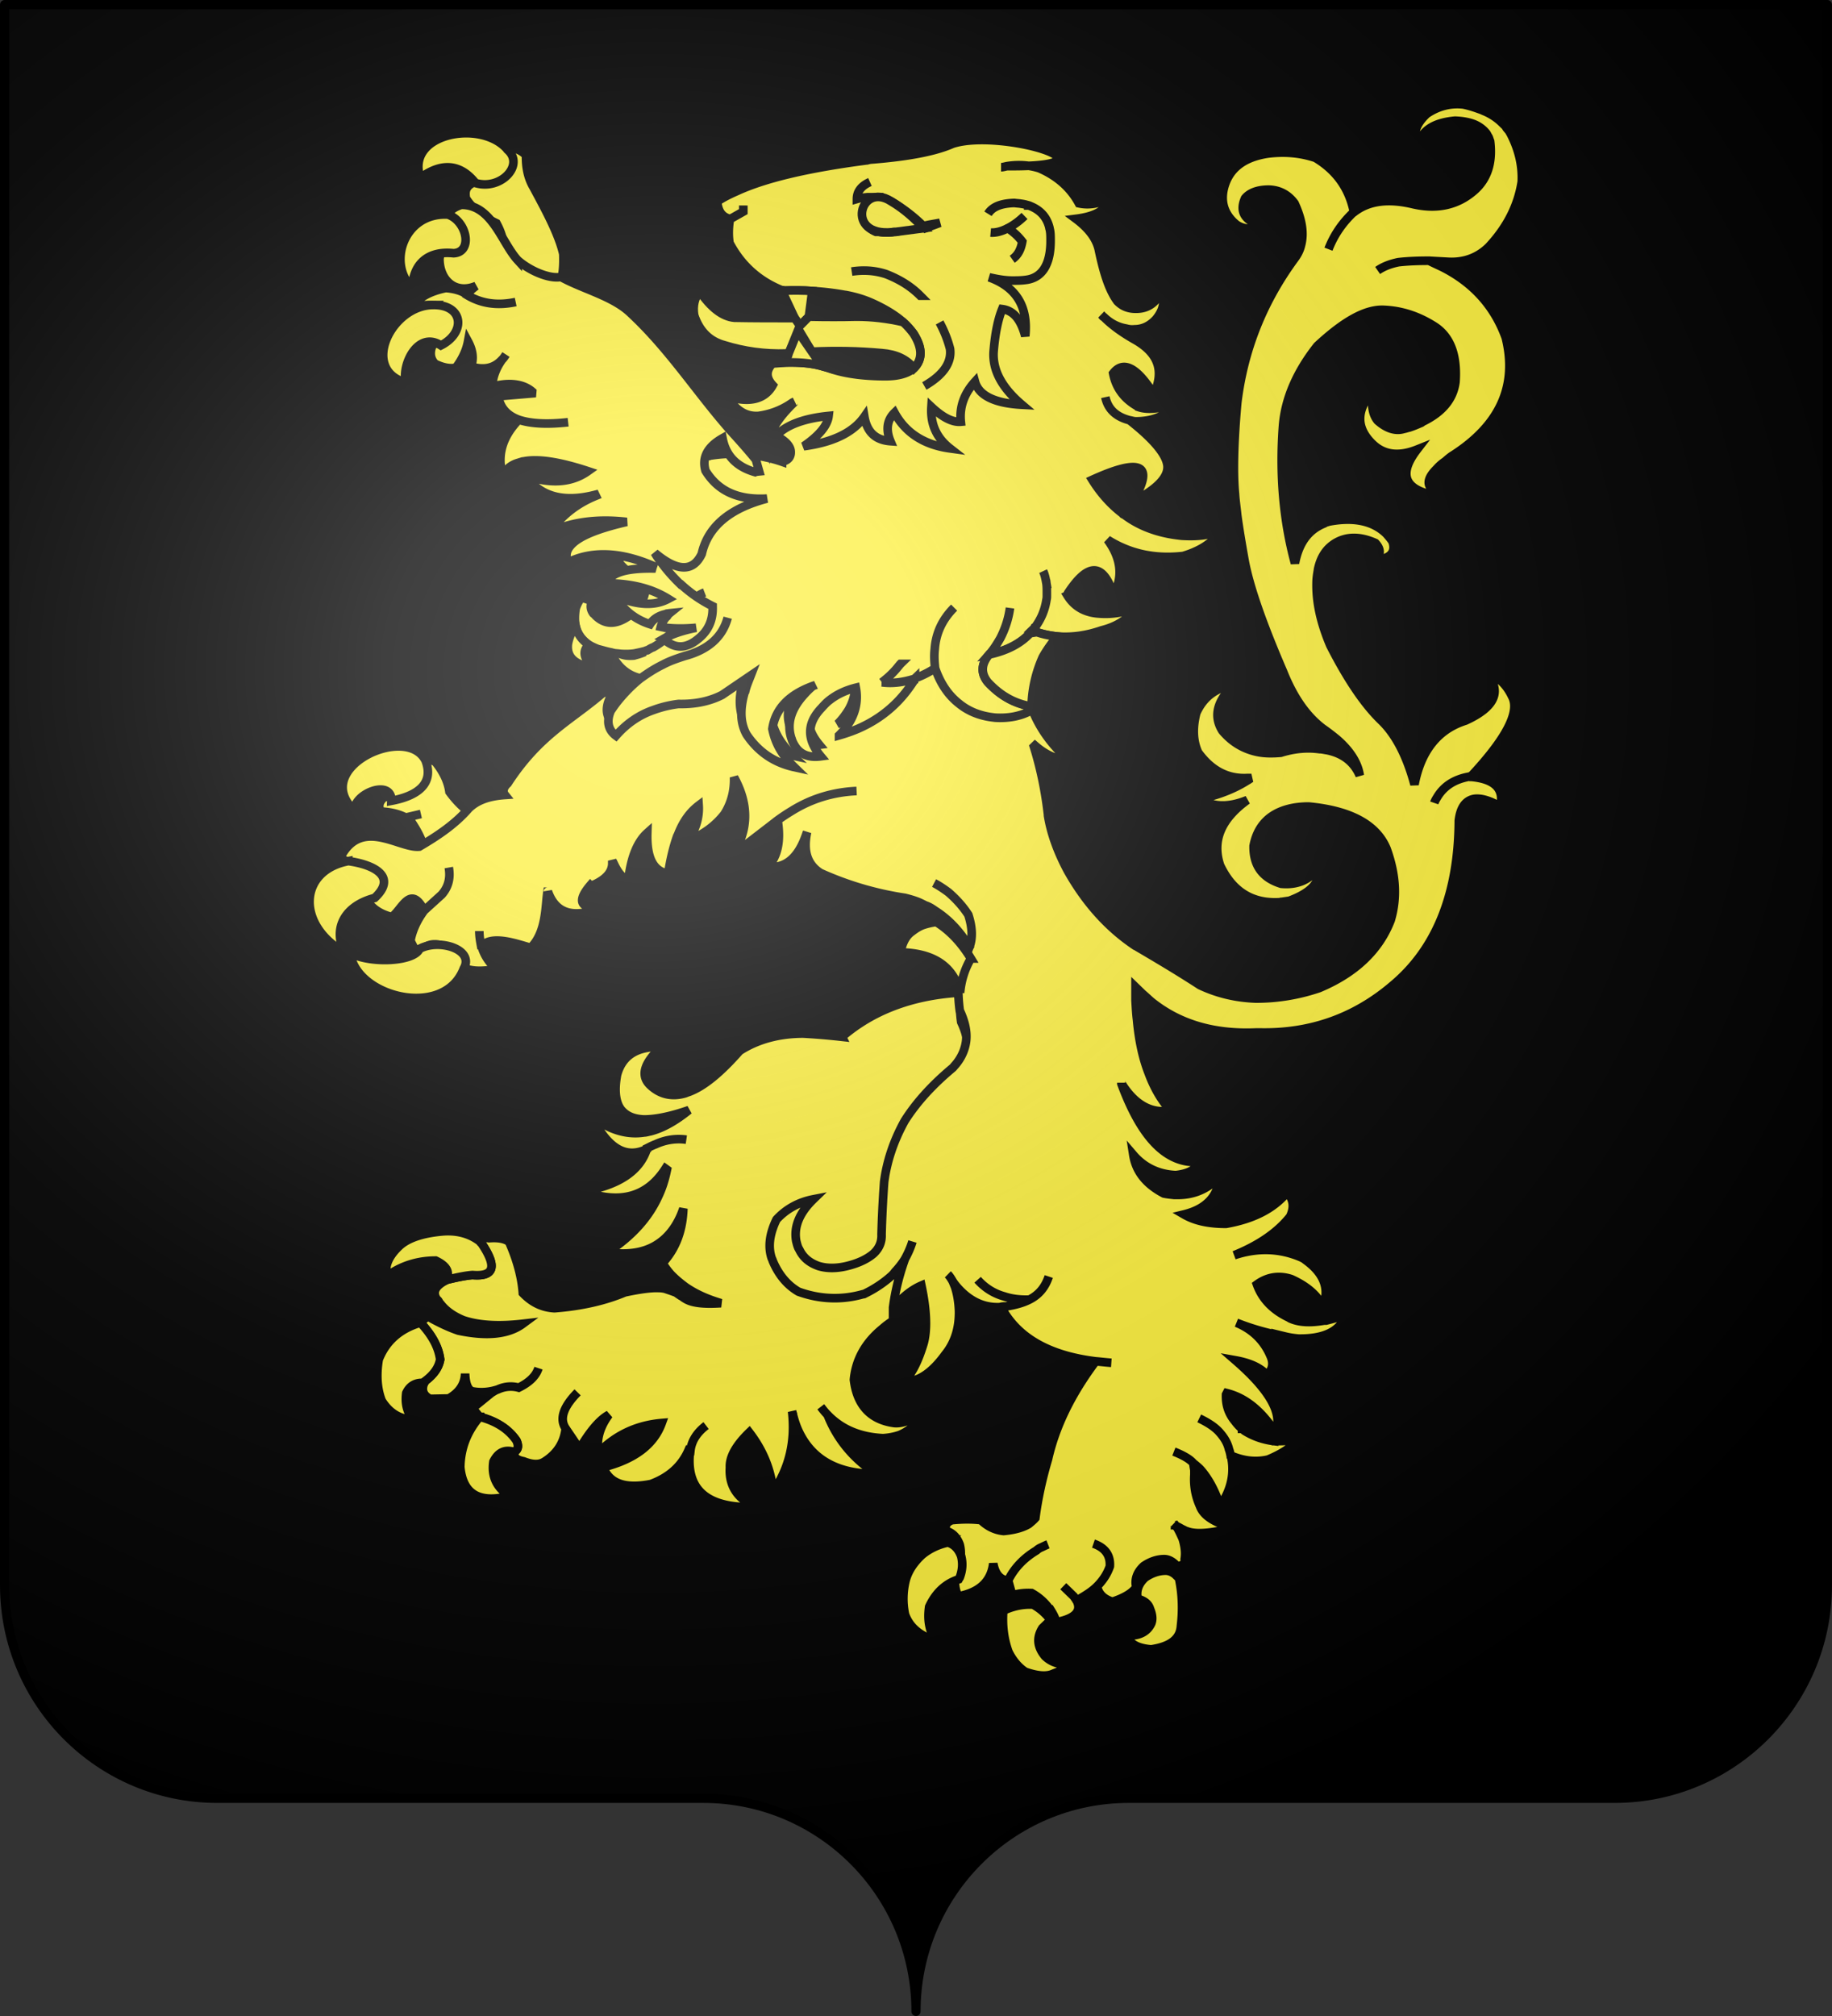 <svg xmlns="http://www.w3.org/2000/svg" xmlns:xlink="http://www.w3.org/1999/xlink" width="600.003" height="660" version="1.0"><rect width="100%" height="100%" fill="#333333" stroke="none"/><desc>Flag of Canton of Valais (Wallis)</desc><defs><radialGradient xlink:href="#a" id="b" cx="285.186" cy="200.448" r="300" fx="285.186" fy="200.448" gradientTransform="matrix(1.551 0 0 1.35 -152.894 151.099)" gradientUnits="userSpaceOnUse"/><linearGradient id="a"><stop offset="0" style="stop-color:white;stop-opacity:.314"/><stop offset=".19" style="stop-color:white;stop-opacity:.251"/><stop offset=".6" style="stop-color:#6b6b6b;stop-opacity:.125"/><stop offset="1" style="stop-color:black;stop-opacity:.125"/></linearGradient></defs><g style="display:inline"><g style="fill:#000"><g style="fill:#000;stroke:none;display:inline"><path d="M375 860.862c0-38.504 31.203-69.753 69.65-69.753h159.2c38.447 0 69.65-31.25 69.65-69.754V203.862h-597v517.493c0 38.504 31.203 69.754 69.65 69.754h159.2c38.447 0 69.65 31.25 69.65 69.753" style="fill:#000;fill-opacity:1;fill-rule:nonzero;stroke:none;stroke-width:3;stroke-linecap:round;stroke-linejoin:round;stroke-miterlimit:4;stroke-dasharray:none;stroke-dashoffset:0;stroke-opacity:1;display:inline" transform="translate(-75 -202.362)"/></g></g><g style="display:inline"><g style="fill:#fcef3c"><g style="display:inline;fill:#fcef3c"><g style="fill:#fcef3c"><path d="M127.179 291.142c.444 2.255-.023 4.401-1.268 6.563-3.056 2.447-6.908 4.156-11.427 5.123-1.78 1.543-2.126 3.311-1.049 4.924 3.51.184 6.252.886 8.618 2.098l5.291-1.234-5.291 1.234c.66.49 1.454 1.103 2.118 1.72 2.696 4.097 4.205 7.463 4.405 10.352 2.595-.05 5.177-.603 7.615-1.781 4.99-2.99 9.46-5.968 12.88-9.429-4.59-1.924-8.434-5.245-11.79-9.833q-.714-5.268-4.928-10.467c-2.1-.964-3.78-.68-5.174.73zM195.686 399.41c-.909 4.902-.649 8.8.908 11.44.52.88 1.168 1.509 1.947 2.137 1.686 1.258 3.763 1.886 6.488 2.012 4.022 0 9.213-1.006 15.701-3.269-4.671 3.772-9.083 6.286-13.495 7.416-.779.127-1.428.379-2.076.379-4.023.628-7.786 0-11.42-1.509-1.816-.755-3.633-1.886-5.32-3.017-.519-.502-1.038-1.13-1.817-1.509.39.629.779 1.258 1.038 1.886 5.32 10.058 11.42 13.327 18.427 9.932v-.252c.778-.377 1.427-.754 2.076-1.005.26-.126.52-.252.908-.377 3.504-1.635 7.267-2.138 10.77-1.635-3.503-.503-7.266 0-10.77 1.635-.389.125-.648.25-.908.377-.649.251-1.298.628-2.076 1.005v.252c-2.466 7.669-9.862 12.572-22.06 14.709 12.717 4.651 22.19 2.011 28.548-7.92l.52.377c-.65 3.143-1.558 6.159-2.856 8.926-3.503 7.92-9.602 14.457-17.907 19.863 6.488 1.007 12.068.252 16.35-2.136 4.542-2.514 8.045-6.914 10.122-13.074-.26 7.794-2.725 14.08-7.267 18.983 1.038 1.636 2.206 3.27 3.633 4.652 1.428 1.384 2.985 2.641 4.542 3.771 3.504 2.389 7.526 4.149 12.198 5.532-5.84.377-10.122 0-12.587-1.635-.65-.378-1.038-.755-1.428-1.007h-.13c-.778-.501-1.297-.878-1.427-1.005-1.946-.755-3.244-1.13-3.893-1.383-.649-.127-1.297-.252-2.206-.252-2.595-.125-6.488.378-11.808 1.509-6.878 2.892-14.923 4.777-24.525 5.53-2.206-.125-4.153-.628-5.97-1.507q-2.724-1.32-5.06-3.772c-.39-5.407-1.947-11.441-4.802-17.852-1.557-1.131-3.893-1.508-7.007-1.257-1.427-.251-2.206.126-2.595 1.383v.377c5.45 8.046 4.542 11.693-3.114 11.065-1.817.125-4.802.628-8.824 1.634-4.153 2.012-5.32 4.273-3.634 6.788l.39.378c.26.25.389.629.648 1.006l.26.251c1.817 2.388 4.542 4.273 7.915 5.658 5.191 1.758 12.068 2.262 20.763 1.257-4.931 3.644-12.328 4.526-22.45 2.387-2.984-1.006-6.617-2.64-10.77-5.029l-2.465 2.263c4.152 4.4 6.358 8.675 6.877 12.824-.519 2.891-2.336 5.405-5.45 7.67 0 .25 0 .377-.13.501-1.038 2.515-.26 4.4 2.077 5.532l6.488-.127c3.763-2.136 5.58-5.029 5.71-8.673.129 3.644 1.037 5.657 2.465 6.159 3.244.628 6.228.25 8.953-.63 2.466-1.13 4.931-1.256 7.267-.628 3.763-1.885 5.97-4.021 6.878-6.787-.909 2.766-3.115 4.902-6.878 6.787-2.336-.628-4.801-.501-7.267.629-.778.251-1.557.755-2.335 1.257l-6.488 5.28 2.465 3.018h.13c5.71 1.508 9.992 4.273 12.717 8.297.778 1.76.648 3.017-.65 3.771l-.129.127c-.39 1.76.649 2.765 3.244 3.27 2.855 1.13 5.32 1.382 7.267.125 4.412-2.765 6.877-6.663 7.396-11.565-2.206-3.27-.908-7.417 4.153-12.572-5.06 5.155-6.359 9.302-4.153 12.572.909 1.383 2.596 3.772 4.802 7.165 3.633-6.16 7.007-10.184 10.251-11.944-3.244 4.4-4.412 8.8-3.633 13.2v.128-.127c6.098-6.16 13.365-9.555 22.06-10.308-2.726 7.543-9.473 12.572-20.114 15.337-.13 0-.13 0-.26.127 2.207 5.657 7.657 7.543 16.61 5.783 6.488-2.388 10.77-6.412 13.106-11.817l.65.126c.388-3.394 2.335-6.286 5.45-8.674-3.115 2.388-5.062 5.28-5.45 8.674-.13.503-.26.88-.26 1.383-1.038 12.699 6.488 18.732 22.449 18.356h.778c-.26-.127-.389-.127-.389-.127-.13-.25-.26-.25-.39-.25-5.839-2.641-8.823-7.166-8.434-13.327v-.252c-.13-3.52 2.076-7.543 6.748-12.069 4.93 6.412 7.656 13.326 8.305 20.618 5.71-8.299 7.785-17.6 6.618-27.91.13.378.13.63.26.88 0 .25 0 .378.129.63.39 1.506.908 3.142 1.557 4.65 4.542 10.435 13.755 15.714 27.51 15.588-8.045-5.154-13.755-12.068-17.129-20.617-.778-.755-1.557-1.76-2.336-2.765.779 1.006 1.558 2.012 2.336 2.765 4.931 5.155 11.42 7.794 19.335 8.171q3.114-.187 5.84-1.13 4.865-2.075 7.785-6.789l-.258-.251.518-.629c-.518.379-1.168.756-1.687 1.007-3.244 1.886-6.1 2.765-8.305 2.515-8.305-1.132-12.977-6.286-14.015-15.086.65-7.042 4.023-12.95 9.862-17.728 1.298-1.13 2.596-2.137 4.153-3.016v-.251l.13-.127c.648-5.155 1.946-10.812 4.152-16.972l-.13-48.02c3.893-6.161 9.343-12.323 16.74-18.481.389-.378.517-.63.778-.88 2.206-2.515 3.504-5.406 3.893-8.424.39-3.268-.39-6.787-2.206-10.686-.389-2.765-.518-5.53-.518-8.171l-.908-2.012c-16.22 1.13-29.586 6.286-40.097 15.338a244 244 0 0 0-13.495-1.132c-8.435 0-15.961 2.012-22.19 6.035-6.747 7.67-12.587 12.446-17.777 14.332-.52.125-.909.377-1.428.501-4.541 1.257-8.564.252-11.808-2.764-3.634-3.27-2.466-7.795 3.763-13.452-8.566-.258-13.627 3.01-15.443 9.674z" style="fill:#fcef3c;fill-opacity:1;stroke:#000;stroke-width:3;stroke-miterlimit:4;stroke-dasharray:none;stroke-opacity:1" transform="matrix(.94 0 0 .94 18.154 -23.607)"/><path d="M506.877 71.423c-.132-.126-.132-.252-.132-.252-.389-.628-.778-1.006-1.166-1.508-.131-.252-.26-.378-.26-.503l-1.428-1.383c-1.687-1.635-3.762-3.017-6.229-4.023-.13-.126-.39-.126-.518-.252-2.077-.754-4.152-1.508-6.619-2.011-4.542-.503-8.824.628-12.717 3.269-3.893 3.645-4.93 7.04-3.114 9.931 0 .126 0 .252.131.377.13-.125.13-.377.26-.502 1.555-4.4 5.708-6.79 12.585-7.418 2.986.126 5.45.629 7.268 1.509a10.4 10.4 0 0 1 3.634 2.891c.26.377.389.755.648 1.132.26.377.39 1.006.65 1.634.908 7.417-.909 13.075-5.45 17.098-5.84 5.154-12.977 6.789-21.542 4.777s-15.312-1.131-20.372 2.766h-.13c-3.893 3.646-6.879 7.92-8.825 12.949 1.946-5.029 4.932-9.303 8.825-12.95v-.125c-1.688-8.297-6.23-14.457-13.367-18.732-4.931-1.634-10.381-2.263-16.479-1.508-8.565 1.257-13.756 5.28-15.442 12.194-1.167 4.903.26 9.178 4.412 12.572 2.465 1.634 5.32 1.886 8.693.377-5.84-1.76-7.786-4.903-5.708-9.554 1.557-1.886 4.282-3.018 8.304-3.018 3.763.126 6.747 1.76 8.953 4.778 2.595 5.657 3.374 10.434 2.206 14.709-.39 1.634-1.168 3.143-2.206 4.526-11.16 15.211-17.777 31.932-19.983 50.287-1.298 14.457-1.428 25.018-.779 31.68.13 2.39.519 4.778.779 7.418.648 4.777 1.557 10.183 2.595 15.966 1.688 8.926 6.099 21.624 13.367 38.471 3.502 8.8 8.044 15.464 13.883 19.864 1.817 1.257 3.244 2.387 4.801 3.644 4.673 4.023 7.397 8.3 8.046 12.7-2.076-4.778-5.84-7.67-11.29-8.801-.908-.127-1.815-.377-2.725-.377-4.541-.629-9.083-.127-13.495 1.257-2.855.25-5.58.25-8.045-.251-4.931-1.006-9.084-3.52-12.328-7.418-3.244-5.154-1.815-10.559 4.153-16.092-6.489 1.132-10.77 4.4-13.236 9.932-1.298 5.154-1.167 9.679.649 13.702 4.541 6.286 10.25 9.303 17.128 8.927h1.429c-.52.25-.908.629-1.429.88q-6.812 4.337-16.35 6.412 6.617 4.336 16.35.377c-9.213 6.663-12.327 14.206-9.472 22.755 4.282 9.052 11.16 13.452 20.891 12.823h.132c.13-.125.259-.125.517-.125.909-.127 1.688-.252 2.596-.378 7.785-2.892 11.03-6.664 9.991-11.314-2.984 4.149-7.396 5.907-12.845 5.406-6.488-2.013-9.732-6.286-9.603-13.2.78-4.15 2.596-7.292 5.32-9.557 3.245-2.64 7.918-4.148 13.886-4.148 14.533 1.384 23.616 6.286 27.12 14.709 3.244 8.926 3.762 17.097 1.427 24.892-4.022 10.435-12.327 18.356-24.914 23.635a68.1 68.1 0 0 1-22.06 3.646c-6.877-.252-13.366-1.76-19.464-4.652-7.527-4.901-15.181-9.429-22.45-13.702 0-.127-.26-.127-.26-.127q-14.011-9.428-23.356-26.023c-3.374-6.286-5.84-12.822-6.878-19.235v-.252c-.908-7.92-2.464-15.84-4.93-23.76l.388-.376c3.893 3.393 7.786 5.028 11.55 4.901-6.23-5.53-10.641-11.943-13.108-19.109-.13-.628-.13-1.13-.13-1.886l-.647.126c-3.374 1.759-7.397 2.515-11.939 2.263-5.19-.503-9.343-2.137-12.845-5.029-3.635-2.891-6.358-6.914-8.176-12.194a36.5 36.5 0 0 1-7.006 3.52c0 .251-.13.378-.26.628-4.801 7.67-11.29 13.328-19.724 16.972a56 56 0 0 1-6.488 2.265c1.557-1.51 2.725-3.143 3.763-4.779 2.206-3.772 2.855-7.793 2.076-11.816-3.503.88-6.488 2.263-9.083 4.273-1.038.755-1.947 1.76-2.855 2.766-5.19 5.406-5.19 10.937-.26 16.846-3.763.502-6.488-.377-8.434-2.766-.649-.88-1.168-1.76-1.557-2.766-.13-.377-.13-.501-.26-.754q-2.53-7.733 4.672-15.463a29 29 0 0 1 2.855-2.766c-8.305 3.016-13.107 7.92-14.145 14.96a22.8 22.8 0 0 0 4.283 9.555c0 .126.26.377.389.502.778 1.007 1.817 2.137 2.855 3.143l.13.126c-6.878-1.508-12.458-5.155-16.61-11.314-2.206-3.899-2.466-8.8-.65-14.96l.13-.126c.39-1.76 1.168-3.52 1.947-5.532l-9.992 6.789c-4.152 2.137-9.213 3.269-15.052 3.143h-.13a39.2 39.2 0 0 0-8.824 2.137c-5.06 1.759-9.343 4.777-12.976 8.926-2.725-2.011-3.374-5.029-1.817-8.675.779-1.13 1.557-2.262 2.465-3.393l-4.8 1.257c-11.03 9.501-22.06 14.436-33.09 31.43-1.558 1.383-1.817 2.892-.909 4.022-5.45.378-9.732 1.76-12.717 4.778-4.678 5.401-10.775 9.48-17.128 13.2-6.865.73-19.857-10.257-27.25 3.268.259 1.006 1.037 1.634 2.724 2.012 6.754.51 10.147 5.634 4.931 9.933 1.168 4.903 4.542 7.92 9.992 9.303 3.573-2.62 6.5-11.546 11.29-2.264l6.098-5.53c2.336-2.642 3.115-5.785 2.466-9.43.649 3.645-.13 6.788-2.466 9.43l-6.098 5.53c-2.596 3.521-4.153 7.041-4.802 10.56l2.596 5.029c3.99-7.358 13.077-2.894 14.533 3.52 2.725 2.012 7.007 2.388 12.717 1.257-2.725-2.514-4.412-5.28-5.19-8.423l-.13-.126c-.26-1.383-.52-3.017-.52-4.651 0 1.634.26 3.27.52 4.651l1.297-.251c3.893-2.64 11.683.171 16.095 1.428 5.45-5.406 5.057-14.377 5.835-19.53.13 0 .13 0 .13-.127 2.725 7.794 8.954 9.68 19.075 5.531-7.656.754-9.213-1.886-4.282-7.67.13.127.26.127.52.127 4.54-1.886 7.006-4.4 7.136-7.543v-1.132c.13.252.39.63.39.88l.13.126c1.946 4.15 3.762 5.658 5.19 4.903.908-7.291 3.114-12.572 6.488-15.589-.26 8.675 2.076 13.328 7.267 14.208.778-5.03 1.816-9.304 3.114-12.95.13-.126.13-.378.26-.502 1.816-4.778 4.282-8.046 7.266-10.31.26 4.024-.908 8.173-3.633 12.196 5.19-2.013 9.343-5.03 12.587-9.178 2.465-3.898 3.504-8.172 3.374-12.823 5.32 9.68 5.06 18.73-.65 27.155l15.832-12.195a67 67 0 0 1 4.931-3.268c6.878-4.275 14.404-6.538 22.579-6.915-8.175.377-15.701 2.64-22.579 6.915a66 66 0 0 0-4.93 3.268c1.167 7.293 0 12.572-3.375 16.218 5.84.629 10.252-2.892 12.977-10.309.26-.629.389-1.13.648-1.759-1.427 6.663.13 11.315 4.672 14.206a111.3 111.3 0 0 0 29.456 8.674c1.428.378 2.855.755 4.153 1.257 1.038.378 1.946.88 2.984 1.384 1.167.377 2.205 1.006 3.244 1.759 4.8 3.017 8.693 7.166 12.068 12.699 1.167-3.018 1.038-6.79-.389-11.19-1.946-3.015-4.284-5.53-6.879-7.794-1.687-1.257-3.374-2.387-5.06-3.268 1.688.88 3.375 2.011 5.06 3.268 2.595 2.264 4.933 4.779 6.879 7.795 1.427 4.4 1.556 8.171.39 11.189-.132 0-.26.125-.132.251-2.076 3.645-3.244 7.416-3.633 11.692-.13.628-.13 1.383-.13 2.011 0 2.642.13 5.406.518 8.172 1.817 3.899 2.595 7.417 2.206 10.686-.39 3.017-1.687 5.909-3.893 8.423-.26.252-.39.503-.779.88-7.396 6.16-12.846 12.32-16.74 18.48-3.892 7.041-6.228 14.207-7.136 21.246a399 399 0 0 0-.909 18.23c.13 2.64-.778 4.902-2.854 6.788-2.077 1.759-5.061 3.269-9.214 4.273-3.633.88-7.007.88-9.862 0-3.244-1.13-5.45-3.016-6.747-5.783-.52-.754-.779-1.886-1.038-2.892-.909-4.903 1.038-9.806 5.969-14.584-5.19 1.007-9.473 3.394-12.847 7.041-2.336 4.778-2.984 9.178-1.817 13.074.13.503.39.88.52 1.384 2.076 4.902 5.06 8.423 8.953 10.686 7.267 2.64 14.923 3.016 22.45.88.13 0 .389 0 .518-.127 3.893-1.886 7.137-4.149 9.862-6.663.13-.251.39-.377.52-.629.13-.125.259-.377.389-.502 1.297-1.383 2.465-2.892 3.374-4.4 1.038-1.886 1.946-3.898 2.595-6.035-.649 2.137-1.557 4.149-2.595 6.034-2.206 6.16-3.504 11.818-4.153 16.972v.127c3.244-3.771 6.618-6.413 9.862-7.794 1.817 8.549 2.078 15.337.78 20.115-1.817 6.034-4.024 10.56-6.62 13.074 1.169.25 2.337 0 3.504-.251 3.374-1.006 7.008-3.899 10.641-8.927 3.374-4.149 4.931-9.302 4.801-15.212-.13-3.269-.649-6.16-1.428-8.423q-.389-.943-.779-1.886c-.519-.88-1.038-1.759-1.687-2.387.649.628 1.167 1.507 1.687 2.387.39.629.779 1.131 1.298 1.76 4.152 4.902 9.083 7.416 14.663 7.292.26 0 .519 0 .908-.126.518-.127.909-.127 1.428-.127h.26c3.243-.502 5.968-1.257 8.174-2.387-3.244.125-6.228-.252-8.824-1.132-3.633-1.006-6.747-3.017-9.213-5.783 2.464 2.765 5.58 4.777 9.213 5.783 2.596.88 5.58 1.257 8.824 1.132 3.504-1.76 5.58-4.528 6.748-8.046-1.168 3.52-3.244 6.286-6.748 8.046-2.206 1.13-4.93 1.885-8.175 2.387h-.26c-.517 0-.908 0-1.427.127 5.58 10.686 16.61 16.972 32.959 18.983 1.688.126 3.635.378 5.45.503-1.815-.127-3.762-.378-5.45-.503-8.564 11.44-14.015 22.63-16.61 34.07-1.946 6.537-3.503 13.452-4.41 20.493-.65.755-1.43 1.383-2.337 2.136-.65.379-1.167.629-1.816.88-1.817.756-4.152 1.257-6.877 1.509-2.855-.252-5.582-1.509-7.917-3.772q-4.476-.565-10.122 0-2.92 1.132-1.946 3.772c2.206.629 3.763 2.263 4.671 4.777.649 2.642.39 5.029-.518 7.418-.13.251-.13.377-.26.628h.001c-1.298 3.645-1.168 7.04.26 9.93 7.396-1.382 11.419-5.154 12.196-11.44.649 3.646 2.337 5.532 4.801 5.91h.39c2.077-4.275 5.45-7.795 9.863-10.436.518-.502 1.166-.88 1.815-1.131.78-.377 1.557-.754 2.206-1.006-.649.252-1.427.629-2.206 1.006-.649.251-1.297.629-1.815 1.131-4.412 2.64-7.786 6.16-9.863 10.435l1.428 5.154a20.6 20.6 0 0 1 6.748-.754c2.725 1.509 4.671 3.395 6.229 5.53.13 0 .13.127.259.127.779 1.258 1.556 2.515 1.946 4.023l.518.378c6.229-1.258 8.566-3.772 6.748-7.418-.13 0-.13-.251-.26-.377q-.388-.565-.778-1.131l-3.634-3.52 3.634 3.52q.389.567.778 1.131c.132.126.132.377.26.377l.519-.377c2.464-1.383 4.671-2.766 6.357-4.4q3.308-3.206 4.673-7.166c.258-3.897-1.688-6.537-5.71-7.92 4.023 1.383 5.97 4.023 5.71 7.92q-1.362 3.961-4.673 7.166l.39.503c0 .25.259.628.39 1.006.907 1.758 2.464 2.891 4.8 3.644 4.152-1.383 6.879-3.016 8.305-5.029-.649-2.764.26-5.278 2.595-7.416 2.206-1.508 4.672-2.388 7.137-2.388 1.557 0 3.114.88 4.542 2.514h.13c1.946-.377 2.854-1.257 2.465-2.514.39-2.388 0-4.652-.649-6.915-.13-.251-.13-.501-.26-.628-.517-1.13-1.037-2.263-1.686-3.395-.26-.25-.52-.628-.779-.879 0-.127-.13-.378-.26-.502l-.13-.126.13.126c.13.125.26.251.26.502.259 0 .39.25.65.378.906.377 1.555.88 2.463 1.257.39.251.78.377 1.168.501 2.985 1.132 8.304.756 15.961-1.257-6.618-1.759-10.381-4.273-11.549-7.543q-2.334-5.09-1.946-10.936v-1.636c-.13-.628-.259-1.507-.39-2.387-1.038-1.257-3.244-2.641-6.747-4.023 3.503 1.383 5.71 2.766 6.747 4.023.78.628 1.558 1.257 2.336 2.011 2.726 3.018 5.19 7.292 7.007 12.95 3.893-5.658 5.19-11.565 3.763-17.601 0-.126 0-.126-.13-.25-.13-.629-.26-1.258-.518-1.886-.52-2.264-1.689-4.15-3.375-6.036-1.687-1.886-4.153-3.393-7.006-4.777 2.853 1.384 5.32 2.891 7.006 4.777s2.854 3.772 3.375 6.036c.258.628.389 1.257.517 1.886.131.125.131.125.131.25 4.411 1.886 8.693 2.388 12.977 1.384 4.8-2.013 8.303-4.274 10.25-6.915-2.985.502-5.708.502-8.046.502-.13-.25-.13-.25-.13 0-4.022-.502-7.396-1.759-10.38-3.644l-.52-.503c-.13-.126-.13-.126-.258-.126a15.2 15.2 0 0 1-2.465-2.641c-2.206-2.64-3.244-5.658-3.114-9.302l.26-.503c6.487 1.634 12.067 6.16 16.868 13.577 2.855-6.159-1.687-14.457-13.884-25.016 4.932.88 8.694 2.514 11.03 5.154 2.077-2.011 2.337-4.273 1.167-6.787-2.335-5.407-6.358-9.179-11.808-11.442 5.708 2.263 11.288 3.772 16.87 4.777a29.3 29.3 0 0 0 4.8.756c8.953.126 14.533-2.641 16.35-8.172a159 159 0 0 1-6.747 1.886h-.649c-5.06.88-8.954.629-11.938-.756-.26-.125-.39-.377-.649-.377-5.45-2.64-9.083-6.411-10.899-11.44 3.634-2.641 7.655-3.27 11.937-1.886 5.322 2.388 9.084 5.53 11.03 9.555 2.466-6.16.39-11.566-6.098-16.217-.39-.378-.78-.503-1.167-.755-7.397-3.269-15.313-3.645-23.617-.88 8.694-3.52 15.182-8.045 19.464-13.45 1.557-3.27 1.168-6.037-1.038-8.424-4.801 5.783-11.938 9.302-21.281 10.938-5.97 0-10.77-1.007-14.663-3.27 7.785-1.886 11.938-6.412 12.458-13.2-.39.25-.519.502-.78.88-.26.25-.517.376-.908.754-3.633 3.142-7.916 4.778-12.976 4.778h-1.167c-1.168-.127-2.466-.251-3.633-.503-6.23-3.269-9.733-7.669-10.641-13.452 3.762 4.4 8.824 6.79 14.792 7.042 3.634-.379 6.23-1.509 7.656-3.395.26-.377.519-.755.649-1.257-2.336.252-4.542 0-6.618-.628-8.305-2.515-15.054-11.442-20.633-26.528v-.377.127c0 .125 0 .125.13.25 4.542 7.293 10.381 10.56 17 9.303-3.114-3.394-5.71-7.795-7.656-13.075-2.076-5.279-3.374-11.44-4.022-18.479-.26-2.137-.39-4.4-.52-6.789v-4.651l2.466 2.388c1.038.88 2.076 1.886 3.113 2.766 9.732 7.793 21.802 11.315 36.334 10.686h1.946c17.264.248 32.576-5.158 45.812-16.473 15.181-12.697 22.838-31.93 22.967-57.327.519-4.4 2.206-6.915 5.19-7.543 2.337-.377 5.322.377 9.215 2.64 1.557-6.035-1.817-9.555-9.992-10.31h-.13c-.13-.125-.39-.125-.519-.125q-7.785 1.32-11.29 7.166c-.388.629-.778 1.257-1.037 2.012.26-.755.649-1.383 1.038-2.012q3.504-5.846 11.29-7.166c.13-.126.389-.126.518-.126 12.328-13.2 17.128-22.503 14.274-27.785-1.946-4.148-4.932-7.04-9.214-8.423 5.84 6.413 3.503 12.07-7.006 16.847-9.603 3.017-15.572 10.56-17.778 22.252-2.595-9.68-6.358-17.1-11.29-22.001-6.098-5.784-12.067-14.709-18.036-26.4-3.374-7.921-4.931-15.087-4.8-21.75 0-1.634.258-3.143.518-4.652v-.125c.908-4.275 2.854-7.166 5.839-9.052 4.024-2.514 8.824-2.514 14.144-.126q3.115 3.395-.39 6.035c5.45-.503 7.656-2.64 6.358-6.538-.649-1.005-1.427-1.885-2.206-2.765-4.542-4.4-11.288-5.91-20.243-4.15-.13.127-.26.127-.52.127-.257.125-.648.377-.906.502-5.581 2.263-8.825 6.915-10.123 13.83-4.023-14.835-5.449-30.802-4.151-48.025.778-9.177 4.671-18.48 11.937-27.658 9.214-8.549 16.74-12.823 23.099-12.572 6.229.252 12.068 2.137 17.776 5.783 5.581 3.646 7.917 10.183 7.268 19.36-.78 5.91-4.541 10.435-11.16 13.704-.39.126-.518.377-.78.503-1.167.503-2.594 1.132-4.152 1.634-.648.126-1.297.378-1.946.503-2.985.88-6.099-.251-9.084-2.891-1.946-2.389-2.335-5.909-1.427-10.56-5.84 6.411-6.229 12.446-1.038 17.977 4.151 4.526 9.601 5.28 16.22 2.64-7.268 9.43-4.024 15.086 9.862 16.47 1.428.125 2.985.25 4.672.25-10.51-1.256-13.106-4.65-7.786-9.931a15.4 15.4 0 0 1 2.986-2.64c.907-.754 1.687-1.509 2.725-2.137 16.48-10.56 22.579-24.264 18.426-40.984-3.763-10.435-10.77-18.607-21.28-24.138-1.688-.88-3.504-1.635-5.45-2.64-3.763 0-7.268.125-10.64.502-3.114.63-5.45 1.635-7.268 2.892 1.816-1.257 4.152-2.263 7.268-2.892 3.374-.377 6.877-.502 10.64-.502 2.205.125 4.54.251 6.878.377 5.449.251 10.121-1.509 13.883-5.155 6.359-6.788 10.252-14.332 11.55-22.755.259-5.656-1.039-11.313-4.023-16.97zM146.782 88.125c-3.446 1.51-4.291 2.89-3.766 6.036 2.05 3.364 5.57 6.294 10.643 8.699 2.873 5.272 3.128 9.433.576 12.494l-.081.09c7.879 3.51 23.723 23.504 22.796-1.877-1.656-7.232-6.519-15.987-10.43-23.289q-2.699-4.56-2.552-11.089c-1.559-1.69-3.954-2.646-6.613-2.903-3.888 6.077 1.32 10.19-10.573 11.84z" style="fill:#fcef3c;fill-opacity:1;stroke:#000;stroke-width:3;stroke-miterlimit:4;stroke-dasharray:none;stroke-opacity:1" transform="matrix(.94 0 0 .94 18.154 -23.607)"/><path d="M312.603 75.183c-6.229 2.765-15.831 4.526-28.808 5.531-.39.126-.778.126-1.038.252h-.13c-20.243 2.64-35.425 6.16-45.417 10.811-2.595 1.132-4.801 2.263-6.618 3.52.26 3.395 1.687 5.406 4.412 6.035v.126l4.672-2.64V96.68v2.138l-4.672 2.64c-.519 3.143-.519 5.909-.13 8.297 4.023 7.669 10.122 13.2 18.297 16.47h.13l.13.125c3.633-.126 7.137-.126 10.25.126 4.283.251 8.176.754 11.55 1.383h.13c3.373.628 6.228 1.508 8.823 2.64 4.542 2.011 8.305 4.274 11.16 6.788 1.428 1.258 2.595 2.64 3.634 4.023 3.114 4.903 3.244 8.926.13 12.07-.26.125-.39.25-.52.377-1.816 1.382-4.801 2.388-9.343 2.388-8.175 0-14.923-1.006-19.983-2.891-.65-.252-1.428-.377-2.206-.629-3.504-1.006-7.786-1.383-12.587-1.257-1.428.126-3.115.251-4.672.377-2.336 2.514-2.206 5.029.13 7.543-2.725 4.903-8.045 6.286-15.831 3.897 2.855 4.778 6.358 7.04 10.77 6.79 3.893-.504 8.045-1.887 11.938-4.652l.779-.378c-.26.126-.52.252-.52.63-4.022 3.896-6.617 7.542-7.785 10.685v.126c-.13 0-.13 0-.13.126-.519 1.634-.778 3.142-.389 4.525q.584-2.262 2.336-4.148c3.374-3.646 9.473-6.035 18.296-6.915-.389 3.395-3.373 6.915-8.694 10.56 10.381-1.382 17.389-4.902 21.152-10.308.908 5.406 3.893 8.171 9.083 8.548-1.687-4.023-1.168-7.417 1.428-9.931 3.763 6.914 10.121 11.189 19.333 12.446-4.671-3.646-6.877-8.423-6.488-14.458 4.024 3.772 7.396 5.406 10.251 5.155-.519-5.155 1.168-9.806 4.931-13.955 1.298 4.777 6.748 7.543 16.352 8.046-7.137-6.035-10.252-12.195-9.864-18.48.52-6.412 1.558-11.315 2.985-14.835 3.893.502 6.488 3.52 8.045 9.428 1.038-10.308-3.113-17.097-12.587-20.492 2.727.629 5.45 1.132 8.046 1.132 1.686 0 3.244 0 4.93-.252 5.45-.754 8.435-5.28 8.435-13.577 0-1.634 0-3.143-.39-4.4v-.126c-.907-3.772-3.243-6.286-6.877-7.669-.13-.126-.389-.126-.519-.126 0-.125-.258-.125-.258-.125-.78-.252-1.429-.377-2.337-.503-.649-.126-1.427-.126-2.205-.252-4.541.126-7.656 1.258-9.214 3.772 1.557-2.514 4.673-3.646 9.214-3.772.779.126 1.556.126 2.205.252.908.126 1.557.251 2.337.503 0 0 .258 0 .258.125.131 0 .391 0 .52.126 3.633 1.383 5.969 3.897 6.877 7.669v.126c.39 1.257.39 2.766.39 4.4 0 8.297-2.985 12.823-8.435 13.577-1.687.252-3.245.252-4.932.252-2.595 0-5.32-.503-8.045-1.132 9.474 3.395 13.625 10.184 12.587 20.492-1.557-5.908-4.152-8.926-8.045-9.428-1.428 3.52-2.464 8.423-2.985 14.834-.389 6.286 2.727 12.446 9.864 18.48-9.603-.502-15.054-3.268-16.352-8.045-3.762 4.149-5.45 8.8-4.93 13.955-2.856.251-6.23-1.383-10.252-5.155-.39 6.035 1.817 10.812 6.488 14.458-9.213-1.257-15.572-5.532-19.333-12.446-2.596 2.514-3.115 5.908-1.428 9.931-5.19-.377-8.175-3.142-9.083-8.548-3.763 5.406-10.77 8.926-21.152 10.309 5.32-3.646 8.305-7.166 8.694-10.56-8.823.88-14.922 3.268-18.296 6.914 3.114 1.634 4.801 3.394 5.06 5.154.26 2.137-.778 3.395-2.984 3.897a44 44 0 0 0-5.45-1.508c-6.618-1.509-13.106-1.635-19.594-.629-.26 0-.39 0-.52.126-.518 0-1.038 0-1.427.126-6.358-2.515-9.473-6.79-9.862-12.824-5.45 2.389-8.045 5.91-7.267 10.686 3.504 7.544 10.122 11.315 20.114 11.692h.649-.65q-20.048 3.206-24.914 16.972c-3.763 6.035-9.213 5.406-16.22-1.886.389 1.006 1.038 2.138 1.557 3.018 1.817 3.268 3.893 6.16 6.099 8.8h.13a45.6 45.6 0 0 0 9.991 8.549c-.13-4.652 1.428-8.298 4.672-11.063-3.244 2.765-4.801 6.411-4.672 11.063-.389 4.903-2.595 8.549-6.747 11.063-4.153 2.64-7.656 2.389-10.641-.377-.39-.377-.649-.755-1.038-1.006-.908-1.257-1.168-2.64-.39-4.274l-3.633-1.258c-.908 1.006-1.557 2.263-2.076 3.772-.39 2.389-.39 4.526 0 6.286.649 2.766 2.206 4.777 4.542 6.412a26 26 0 0 0 3.244 1.508c1.557.377 3.114.88 4.542 1.132.26.125.648.125.908.25.649.127 1.427.127 2.206.251 1.687.127 3.374.127 5.06-.125 1.169-.252 2.466-.503 3.764-.88.26-.126.519-.252.778-.252.65-.377 1.168-.754 1.947-1.006 1.557-.88 3.244-2.011 4.671-3.394 2.077-2.012 3.763-4.4 5.32-7.417 2.077-4.275 4.672-7.04 7.916-8.298-3.244 1.257-5.84 4.023-7.915 8.298-1.558 3.017-3.244 5.405-5.32 7.417-1.428 1.384-3.115 2.514-4.672 3.394-.779.252-1.298.629-1.947 1.006-.26 0-.519.127-.778.251l-.26.378a21.4 21.4 0 0 1-3.374 1.131c-.26.126-.519.126-.519.126-1.687.127-3.244 0-4.671-.629-.779-.125-1.557-.125-2.206-.251-.26-.126-.649-.126-.908-.25.13.125.13.377.26.501 0 .252.259.629.388.88 0 .126.13.377.26.503 0 .126 0 .25.13.377 2.206 3.645 5.32 5.909 9.213 6.788 2.465-1.759 4.93-3.393 7.786-4.777 2.335-1.258 4.93-2.138 7.656-3.016 8.045-2.138 13.106-6.538 14.923-13.328-1.817 6.789-6.878 11.19-14.923 13.328-2.725.878-5.32 1.758-7.656 3.016-2.855 1.384-5.32 3.017-7.786 4.777-2.855 2.264-5.45 4.903-7.916 7.921-.908 1.13-1.687 2.263-2.465 3.393-1.557 3.646-.909 6.665 1.816 8.675 3.634-4.149 7.916-7.166 12.977-8.926a39.2 39.2 0 0 1 8.824-2.137h.13c5.839.126 10.9-1.006 15.052-3.143l9.992-6.789c-.779 2.013-1.557 3.772-1.947 5.532l-.13.125c-1.816 6.16-1.557 11.064.65 14.96 4.152 6.16 9.732 9.807 16.61 11.315l-.13-.127c-1.039-1.005-2.077-2.135-2.855-3.142-.13-.126-.39-.378-.39-.502a22.8 22.8 0 0 1-4.282-9.556c1.038-7.04 5.84-11.943 14.144-14.96.39-.126.779-.25 1.038-.376-.259.125-.648.25-1.038.377a29 29 0 0 0-2.854 2.766q-7.203 7.73-4.672 15.463c.13.251.13.377.26.754.389 1.006.908 1.886 1.557 2.766 1.946 2.389 4.671 3.269 8.434 2.766-4.93-5.909-4.93-11.442.26-16.846.908-1.006 1.817-2.012 2.855-2.766 2.595-2.012 5.58-3.393 9.083-4.273.779 4.023.13 8.044-2.076 11.816-1.038 1.636-2.206 3.27-3.763 4.779a56 56 0 0 0 6.488-2.265c8.435-3.644 14.923-9.302 19.724-16.972.13-.25.26-.377.26-.628-.13.127-.39.127-.39.251h-.13c-3.763 1.132-7.396 1.635-11.03 1.132h-.13.13q3.504-2.64 5.84-5.658c.26-.251.39-.502.649-.755a22.687 22.687 0 0 1 0 0c-.26.251-.39.503-.649.755q-2.336 3.018-5.84 5.658h-.13.13c3.634.501 7.267 0 11.03-1.132h.13c0-.125.26-.125.39-.251a36.5 36.5 0 0 0 7.005-3.52c-.258-2.263-.389-4.4-.13-6.663.39-5.532 2.596-10.31 6.748-14.458-4.152 4.149-6.358 8.926-6.747 14.458-.26 2.263-.13 4.4.13 6.663 1.816 5.28 4.541 9.303 8.176 12.194 3.502 2.892 7.655 4.526 12.845 5.03 4.542.25 8.566-.504 11.938-2.264.13-.127.39-.251.65-.377h.129c0-.127.26-.251.39-.378.259-.126.78-.378.908-.502-.39-.127-.907-.251-1.428-.377-5.969-1.007-10.9-3.772-15.312-8.55-2.465-3.143-2.206-6.286.518-9.555 1.557-1.76 2.726-3.646 3.893-5.657 1.688-3.269 2.855-6.789 3.375-10.56-.52 3.771-1.687 7.291-3.375 10.56-1.167 2.011-2.336 3.897-3.893 5.657 6.358-1.383 11.03-3.897 14.274-7.417.26-.25.519-.629.78-.879l.13-.127c.13-.251.389-.502.519-.754h.13-.13l.26-.252c2.204-3.017 3.501-6.16 4.022-9.68.13-.503.13-.88.13-1.383v-1.131c0-1.006 0-2.012-.13-3.018q-.195 0 0 0c-.26-1.508-.52-3.017-1.168-4.4.649 1.383.908 2.892 1.168 4.4q-.195 0 0 0c.13 1.006.13 2.012.13 3.018v1.132c0 .502 0 .88-.13 1.382-.52 3.52-1.817 6.663-4.023 9.68-.13.126-.13.126-.13.252h-.13c-.132.251-.39.501-.52.754l-.13.127c.13.126.26.126.39.126.389.125.778.377 1.168.377 2.204.755 4.671 1.257 7.137 1.509 4.93.377 9.99-.252 15.44-2.138 5.58-1.383 9.733-4.148 12.068-8.171-3.893 2.011-8.564 2.765-13.755 2.263-4.541-.503-7.915-2.515-10.251-6.286l.26-.126h.13-.127l-.26.126 4.933-1.006-4.283.88-.259-.88c7.006-10.56 12.197-10.183 15.702.88 3.374-6.286 2.725-12.698-2.076-19.235 7.785 4.903 16.478 6.789 26.342 5.657 6.747-2.011 11.16-5.28 13.365-9.429-2.855 2.012-7.396 2.766-13.755 2.39-7.786-.755-14.664-3.144-20.244-7.418-.26 0-.39-.126-.39-.252-4.152-3.143-7.655-7.04-10.64-11.817 17.129-7.795 21.8-5.28 14.144 7.417 0 .126 0 .126-.13.252 8.045-4.15 12.197-8.172 12.197-12.07s-4.412-9.428-13.236-16.343c-4.801-1.257-7.526-3.897-8.435-8.046.909 4.149 3.634 6.79 8.435 8.046.78.126 1.429.377 2.206.377q10.317 0 14.793-7.543c-2.595 1.258-4.932 2.263-7.007 2.64-.13 0-.13 0-.13.126h-.26c-.259.126-.518.126-.518.252-2.207.251-4.153.125-5.709-.378 0-.125-.13-.125-.26-.125-4.672-2.515-7.785-6.286-8.823-11.692 3.502-4.526 8.303-2.137 14.143 7.292 3.763-8.046 1.687-14.207-6.357-18.858-4.673-2.64-8.305-5.28-11.03-8.046l-.26-.126c-.26-.251-.39-.503-.649-.754.26.251.39.503.65.754l.259.126c2.204 2.137 4.8 3.52 7.786 4.023.907.251 1.946.377 2.853.251 2.986 0 5.45-1.257 7.528-3.52 2.595-3.143 3.244-6.286 1.815-9.68-1.687 3.897-4.542 5.909-8.304 6.034-2.985.126-5.19-.754-7.007-2.64-.519-.754-1.038-1.508-1.427-2.263-1.947-3.52-3.504-8.548-4.933-15.337-.778-4.023-3.502-7.67-8.044-11.063 7.006-.88 10.77-3.143 11.289-6.915-3.374 1.634-6.747 2.263-10.25 1.509-2.855-5.28-7.397-9.43-13.757-12.195q-5.254-1.697-11.288-.754c-.649.125-1.429.377-2.077.377.648 0 1.428-.252 2.077-.377 42.467.38-2.246-13.264-18.945-7.792zm18.686 29.67c-2.078 1.005-4.024 1.382-5.45 1.256 1.427.126 3.373-.251 5.45-1.257.26-.126.389-.251.517-.251 1.947-1.006 3.893-2.389 5.84-4.275-1.947 1.886-3.893 3.269-5.84 4.275 1.947 1.257 3.504 2.64 5.061 4.651-.519 2.892-1.557 4.778-3.504 6.16 1.947-1.382 2.985-3.268 3.504-6.16-1.557-2.011-3.114-3.394-5.06-4.651-.13 0-.259.125-.518.251zm-46.715-11.064c1.946 0 3.633.251 5.45.88.26.126.649.377 1.038.503q7.007 4.149 12.068 9.429l5.06-1.886-3.819.683-11.492 2.46c-.52 0-.909 0-1.298.126a17.5 17.5 0 0 1-3.633 0c-.65-.126-1.428-.126-2.077-.126-2.595-1.132-4.022-2.892-4.282-5.406-.39-2.389.649-4.652 2.985-6.663h-1.557c-1.168.126-2.466.251-3.764.629 0-2.515 1.428-4.526 4.542-5.91-3.114 1.384-4.542 3.395-4.542 5.91 1.298-.378 2.596-.503 3.764-.629zm27.12 52.802c-.778-3.018-1.946-6.035-3.633-9.178 1.687 3.143 2.855 6.16 3.633 9.178.65 4.777-2.335 9.177-8.952 12.949 6.617-3.772 9.601-8.172 8.952-12.95zm-10.38-18.481c-3.375-3.394-7.397-5.783-11.939-7.543-3.893-1.257-7.786-1.509-11.938-.88 4.152-.629 8.045-.377 11.938.88 4.542 1.76 8.564 4.149 11.938 7.543z" style="fill:#fcef3c;fill-opacity:1;stroke:#000;stroke-width:3;stroke-miterlimit:4;stroke-dasharray:none;stroke-opacity:1" transform="matrix(.94 0 0 .94 18.154 -23.607)"/><path d="M291.581 105.984c.39-.126.779-.126 1.298-.126l9.63-1.257c-3.374-3.52-6.776-6.663-11.447-9.43-10.63-6.862-16.138 12.526.519 10.813zM262.514 135.402l1.168-8.926c-3.114-.252-6.618-.252-10.251-.126l-.13-.126h-.13v.252l4.412 9.429 1.817 2.64z" style="fill:#fcef3c;fill-opacity:1;stroke:#000;stroke-width:3;stroke-miterlimit:4;stroke-dasharray:none;stroke-opacity:1" transform="matrix(.94 0 0 .94 18.154 -23.607)"/><path d="m259.242 140.43 4.31 7.166c8.045-.377 16.09-.251 24.396.503 4.93.377 8.694 2.137 11.16 5.28 3.114-3.143 2.984-7.166-.13-12.069-1.039-1.382-2.206-2.765-3.634-4.023-5.45-1.257-10.9-1.885-16.22-1.885-5.19.125-10.64.125-16.61 0l-3.114 3.143-1.817-2.64c-7.397 0-14.404 0-21.022-.126-4.152-.377-8.175-3.52-12.068-9.178-1.816 2.138-2.465 5.03-1.946 8.298 1.816 5.531 5.32 9.052 10.51 10.434 6.878 2.138 14.015 3.143 21.671 2.892.26-.126.52-.126.779-.126z" style="fill:#fcef3c;fill-opacity:1;stroke:#000;stroke-width:3;stroke-miterlimit:4;stroke-dasharray:none;stroke-opacity:1" transform="matrix(.94 0 0 .94 18.154 -23.607)"/><path d="m263.552 147.596-4.93-7.166-3.115 7.67-1.038 3.268c4.8-.126 9.083.251 12.587 1.257zM157.708 77.443c-8.984-11.074-35.91-5.962-30.557 9.627 7.947-5.81 14.328-4.403 19.195 1.78 8.735 2.647 17.066-6.101 11.362-11.407zM161.067 115.733c-5.62-6.11-8.968-19.436-19.675-19.27-3.08 1.036-4.355 2.291-4.202 4.11-.111.058-.111.058-.04.166 5.037 3.744 9.474 11.969-.227 11.22-2.23-.131-2.838 1.331-3.117 3.248-.04 7.364 5.424 12.586 12.763 9.494-1.196.858-2.13 1.838-3.382 2.828-.13.013-.13.013-.114.138 5.085 3.178 10.8 4.019 17.288 2.636-6.488 1.383-12.203.542-17.288-2.636-.015-.125-.015-.125.114-.138-1.7-1.1-4.144-1.877-7.172-2.092-3.567.723-6.428 1.883-8.47 3.344-1.054.987-1.509 1.536-1.448 2.036-.084.388.334.6 1.01.788 3.71-.61 6.526.005 8.461 1.968 2.354 4.326 1.019 8.374-4.18 11.783-1.114 2.636-.712 4.874.92 6.487 2.634 1.264 5.047 1.79 7.21 1.33 2.36-3.136 3.687-6.172 4.24-9.134 1.686 3.126 2.036 6 1.065 8.75 4.47 1.34 8.037.617 10.799-2.43.47-.425.91-1.1 1.35-1.774-.44.674-.88 1.349-1.35 1.774-2.117 2.985-3.3 6.134-3.437 9.308.501-.174 1.017-.224 1.533-.274 5.343-1.146 9.623-.293 12.394 2.096l-.053.637-11.756 1.005c.616 3.987 3.03 6.663 7.128 8.165 4.083 1.378 9.866 1.707 17.204.874-7.338.833-13.121.504-17.204-.874-5.797 5.996-7.617 12.493-5.605 19.381 1.16-2.261 3.187-3.847 5.85-4.483.243-.15.501-.174.76-.2.113-.137.371-.162.5-.174l.258-.025c5.1-.996 12.552.183 22.343 3.414-5.767 4.096-13.022 4.541-21.735 1.586 5.2 7.34 13.29 9.47 24.301 6.64l.175.362c-6.465 2.646-11.473 6.542-15.396 11.85l.015.126-.227.274.015.125c.114-.137.372-.162.372-.162l.129-.012c7.694-3.27 16.194-4.214 25.855-3.12-10.283 2.38-16.748 5.025-19.495 8.198-1.608 1.799-1.897 3.723-.978 5.91 8.378-4.093 18.35-3.661 29.643 1.195l-.099.263-.182.65c-9.668-.082-14.805 1.677-15.67 5.3 1.032-.099 1.95-.06 2.998-.035 7.361.43 13.326 2.259 18.267 5.324-4.902 2.621-11.087 2.205-18.525-1 2.657 4.676 6.726 8.078 12.16 9.832q1.81-2.83 5.828-3.596c-.016-.125-.016-.125.129-.012.242-.15.63-.187.887-.212-.356.287-.698.7-.91 1.1-.114.136-.357.286-.357.286-.91 1.1-1.547 2.299-1.813 3.336.402.088.805.176 1.336.25.144.113.273.101.402.089 3.172.327 6.701.366 10.572-.006-4.713.96-8.477 2.207-11.406 3.88.417.212.721.562 1.154.9 3.301 2.464 6.815 2.38 10.624-.643 3.825-2.897 5.577-6.733 5.371-11.644a47.3 47.3 0 0 1-10.967-7.544l-.13.013c-2.512-2.414-4.926-5.09-7.127-8.166-.622-.826-1.404-1.888-1.913-2.851 7.848 6.579 13.343 6.683 16.355.323q3.173-14.151 22.718-19.257c-9.98.581-17.015-2.535-21.41-9.7-1.352-4.675.802-8.423 5.932-11.319 1.116 5.963 4.73 9.914 11.355 11.806.372-.162.888-.212 1.404-.262l-1.147-4.062c-2.763-3.402-5.784-6.778-8.645-9.917-11.796-13.28-21.337-28.445-35.022-41.164-6.087-5.874-16.69-8.363-24.243-12.566-4.212.785-11.116-2.304-15.07-5.844z" style="fill:#fcef3c;fill-opacity:1;stroke:#000;stroke-width:3;stroke-miterlimit:4;stroke-dasharray:none;stroke-opacity:1" transform="matrix(.94 0 0 .94 18.154 -23.607)"/><path d="M136.753 99.843c-15.45-.835-21.207 17.269-12.433 25.498.263-7.723 4.886-13.017 14.376-12.034 6.833-.285 4.791-11.14-1.943-13.464zM131.711 131.333c-14.6-.069-25.7 22.534-9.602 27.03-1.631-6.123 4.1-18.177 12.197-12.95 8.66-4.364 8.037-14.15-2.595-14.08zM185.824 249.68c-2.336-1.635-3.893-3.645-4.542-6.412-1.427 1.759-2.336 3.897-2.725 6.159-.519 4.651 2.466 7.293 9.083 8.299-3.633-3.143-4.152-5.784-1.816-8.046zM128.982 290.07c-6.552-13.345-40.51 2.684-24.785 17.349-.42-5.927 13.119-11.172 12.847-3.395 8.652-1.6 15.029-5.678 11.938-13.955zM102.055 325.019c-17.217 3.234-18.31 22.107-1.392 31.784-4.23-8.914.628-16.384 10.55-18.948 8.042-7.457-.295-11.645-9.158-12.836zM126.845 355.603c6.631-3.686 19.3.056 15.422 6.86-6.866 17.912-37.721 9.836-39.51-5.379 7.39 3.796 22.369 2.89 24.088-1.481zM344.005 253.954a45 45 0 0 1 5.061-7.166c-2.465-.251-4.932-.754-7.137-1.509l-2.337.378c-3.244 3.52-7.915 6.035-14.274 7.417-2.725 3.269-2.984 6.412-.518 9.555 4.411 4.778 9.343 7.543 15.313 8.55a44.1 44.1 0 0 1 3.892-17.225zM302.092 347.363c-1.557.628-2.595 1.382-3.763 2.262q-2.92 2.076-3.893 7.166c11.419.252 18.298 4.778 20.632 13.704.13.125.13.125.13.377.39-4.275 1.557-8.046 3.633-11.692-.13-.127 0-.251.131-.251-3.375-5.532-7.268-9.68-12.068-12.7-1.818.254-3.375.63-4.802 1.134zM310.916 562.34c-3.374.755-6.359 2.138-8.954 4.275-2.855 2.64-4.801 5.53-5.708 8.8a26.6 26.6 0 0 0-.26 11.944c1.557 4.4 5.061 7.416 10.64 9.177-2.205-3.52-2.854-7.292-2.205-11.817 2.206-4.778 5.58-8.045 10.251-9.555.13-.252.258-.377.39-.629.908-2.388 1.166-4.777.517-7.417-.908-2.514-2.465-4.149-4.671-4.777zM340.632 583.964a20.6 20.6 0 0 0-6.748.755 21.5 21.5 0 0 0-3.633 1.384c-.39 4.901.13 9.679 1.816 14.33 1.429 2.892 3.375 5.28 5.84 6.915 4.282 1.508 7.526 1.76 9.863.628 2.725-1.005 4.671-2.137 6.097-3.268-3.892.377-6.877-.629-9.083-2.766-2.725-3.269-2.984-6.537-.907-9.806l2.076-2.013.909-.628c-1.559-2.136-3.505-4.022-6.23-5.53zM391.37 574.661c-1.428-1.634-2.985-2.514-4.543-2.514-2.465 0-4.93.88-7.137 2.388-2.335 2.138-3.244 4.652-2.595 7.416 2.336.63 3.763 1.76 4.282 3.522.78 1.886 1.038 3.644.39 5.154-1.428 2.892-4.152 4.275-8.435 4.149.908 2.891 3.763 4.4 8.435 4.777 6.747-1.005 10.123-3.644 10.38-8.171.65-5.406.52-10.937-.648-16.47 0-.125 0-.125-.13-.25zM136.514 470.818c4.022-1.006 7.007-1.509 8.824-1.635 7.656.63 8.564-3.017 3.114-11.064l-.26-.25c-.13 0-.13-.252-.13-.252-3.503-2.765-7.915-4.023-12.976-3.645-7.526.628-12.717 2.514-15.571 5.405-3.504 3.395-4.931 6.79-4.023 10.185 5.06-3.646 10.77-5.406 16.999-5.406 4.023 1.886 5.19 4.273 3.374 6.915l1.946-.756c-.519.126-.908.377-1.297.503zM127.17 485.778c-7.266 2.137-12.067 6.538-14.533 12.824-.908 5.531-.519 10.308 1.038 14.331 2.725 4.4 6.488 6.538 11.03 6.663-2.076-2.388-2.984-5.405-2.465-9.303 1.168-2.514 3.244-3.771 6.228-3.52.13-.125.13-.251.13-.501 3.114-2.265 4.931-4.779 5.45-7.67-.519-4.15-2.725-8.424-6.877-12.824zM147.933 518.59h-.13c-4.412 5.155-6.618 10.938-6.748 17.474.909 9.43 6.618 12.824 17.259 10.058-4.542-2.765-6.488-6.788-5.71-11.943 1.557-3.143 3.893-4.4 7.137-3.394h.13c0-.127 0-.127.13-.127 1.297-.754 1.427-2.011.649-3.771-2.725-4.022-7.008-6.788-12.717-8.296zM484.54 206.432l-.13.378.13-.378z" style="fill:#fcef3c;fill-opacity:1;stroke:#000;stroke-width:3;stroke-miterlimit:4;stroke-dasharray:none;stroke-opacity:1" transform="matrix(.94 0 0 .94 18.154 -23.607)"/></g></g></g></g></g><g style="display:inline"><path d="M76.5 203.862v517.491c0 38.505 31.203 69.755 69.65 69.755h159.2c38.447 0 69.65 31.25 69.65 69.754 0-38.504 31.203-69.754 69.65-69.754h159.2c38.447 0 69.65-31.25 69.65-69.755v-517.49z" style="fill:url(#b);fill-opacity:1;fill-rule:evenodd;stroke:none;stroke-width:3;stroke-linecap:butt;stroke-linejoin:miter;stroke-miterlimit:4;stroke-dasharray:none;stroke-opacity:1;display:inline" transform="translate(-75 -202.362)"/></g><g style="display:inline"><path d="M302.06 658.5c0-38.504 31.203-69.753 69.65-69.753h159.2c38.446 0 69.65-31.25 69.65-69.754V1.5h-597v517.493c0 38.504 31.203 69.754 69.65 69.754h159.2c38.446 0 69.65 31.25 69.65 69.753" style="fill:none;fill-opacity:1;fill-rule:nonzero;stroke:#000;stroke-width:3;stroke-linecap:round;stroke-linejoin:round;stroke-miterlimit:4;stroke-dasharray:none;stroke-dashoffset:0;stroke-opacity:1;display:inline" transform="translate(-2.06)"/></g></svg>